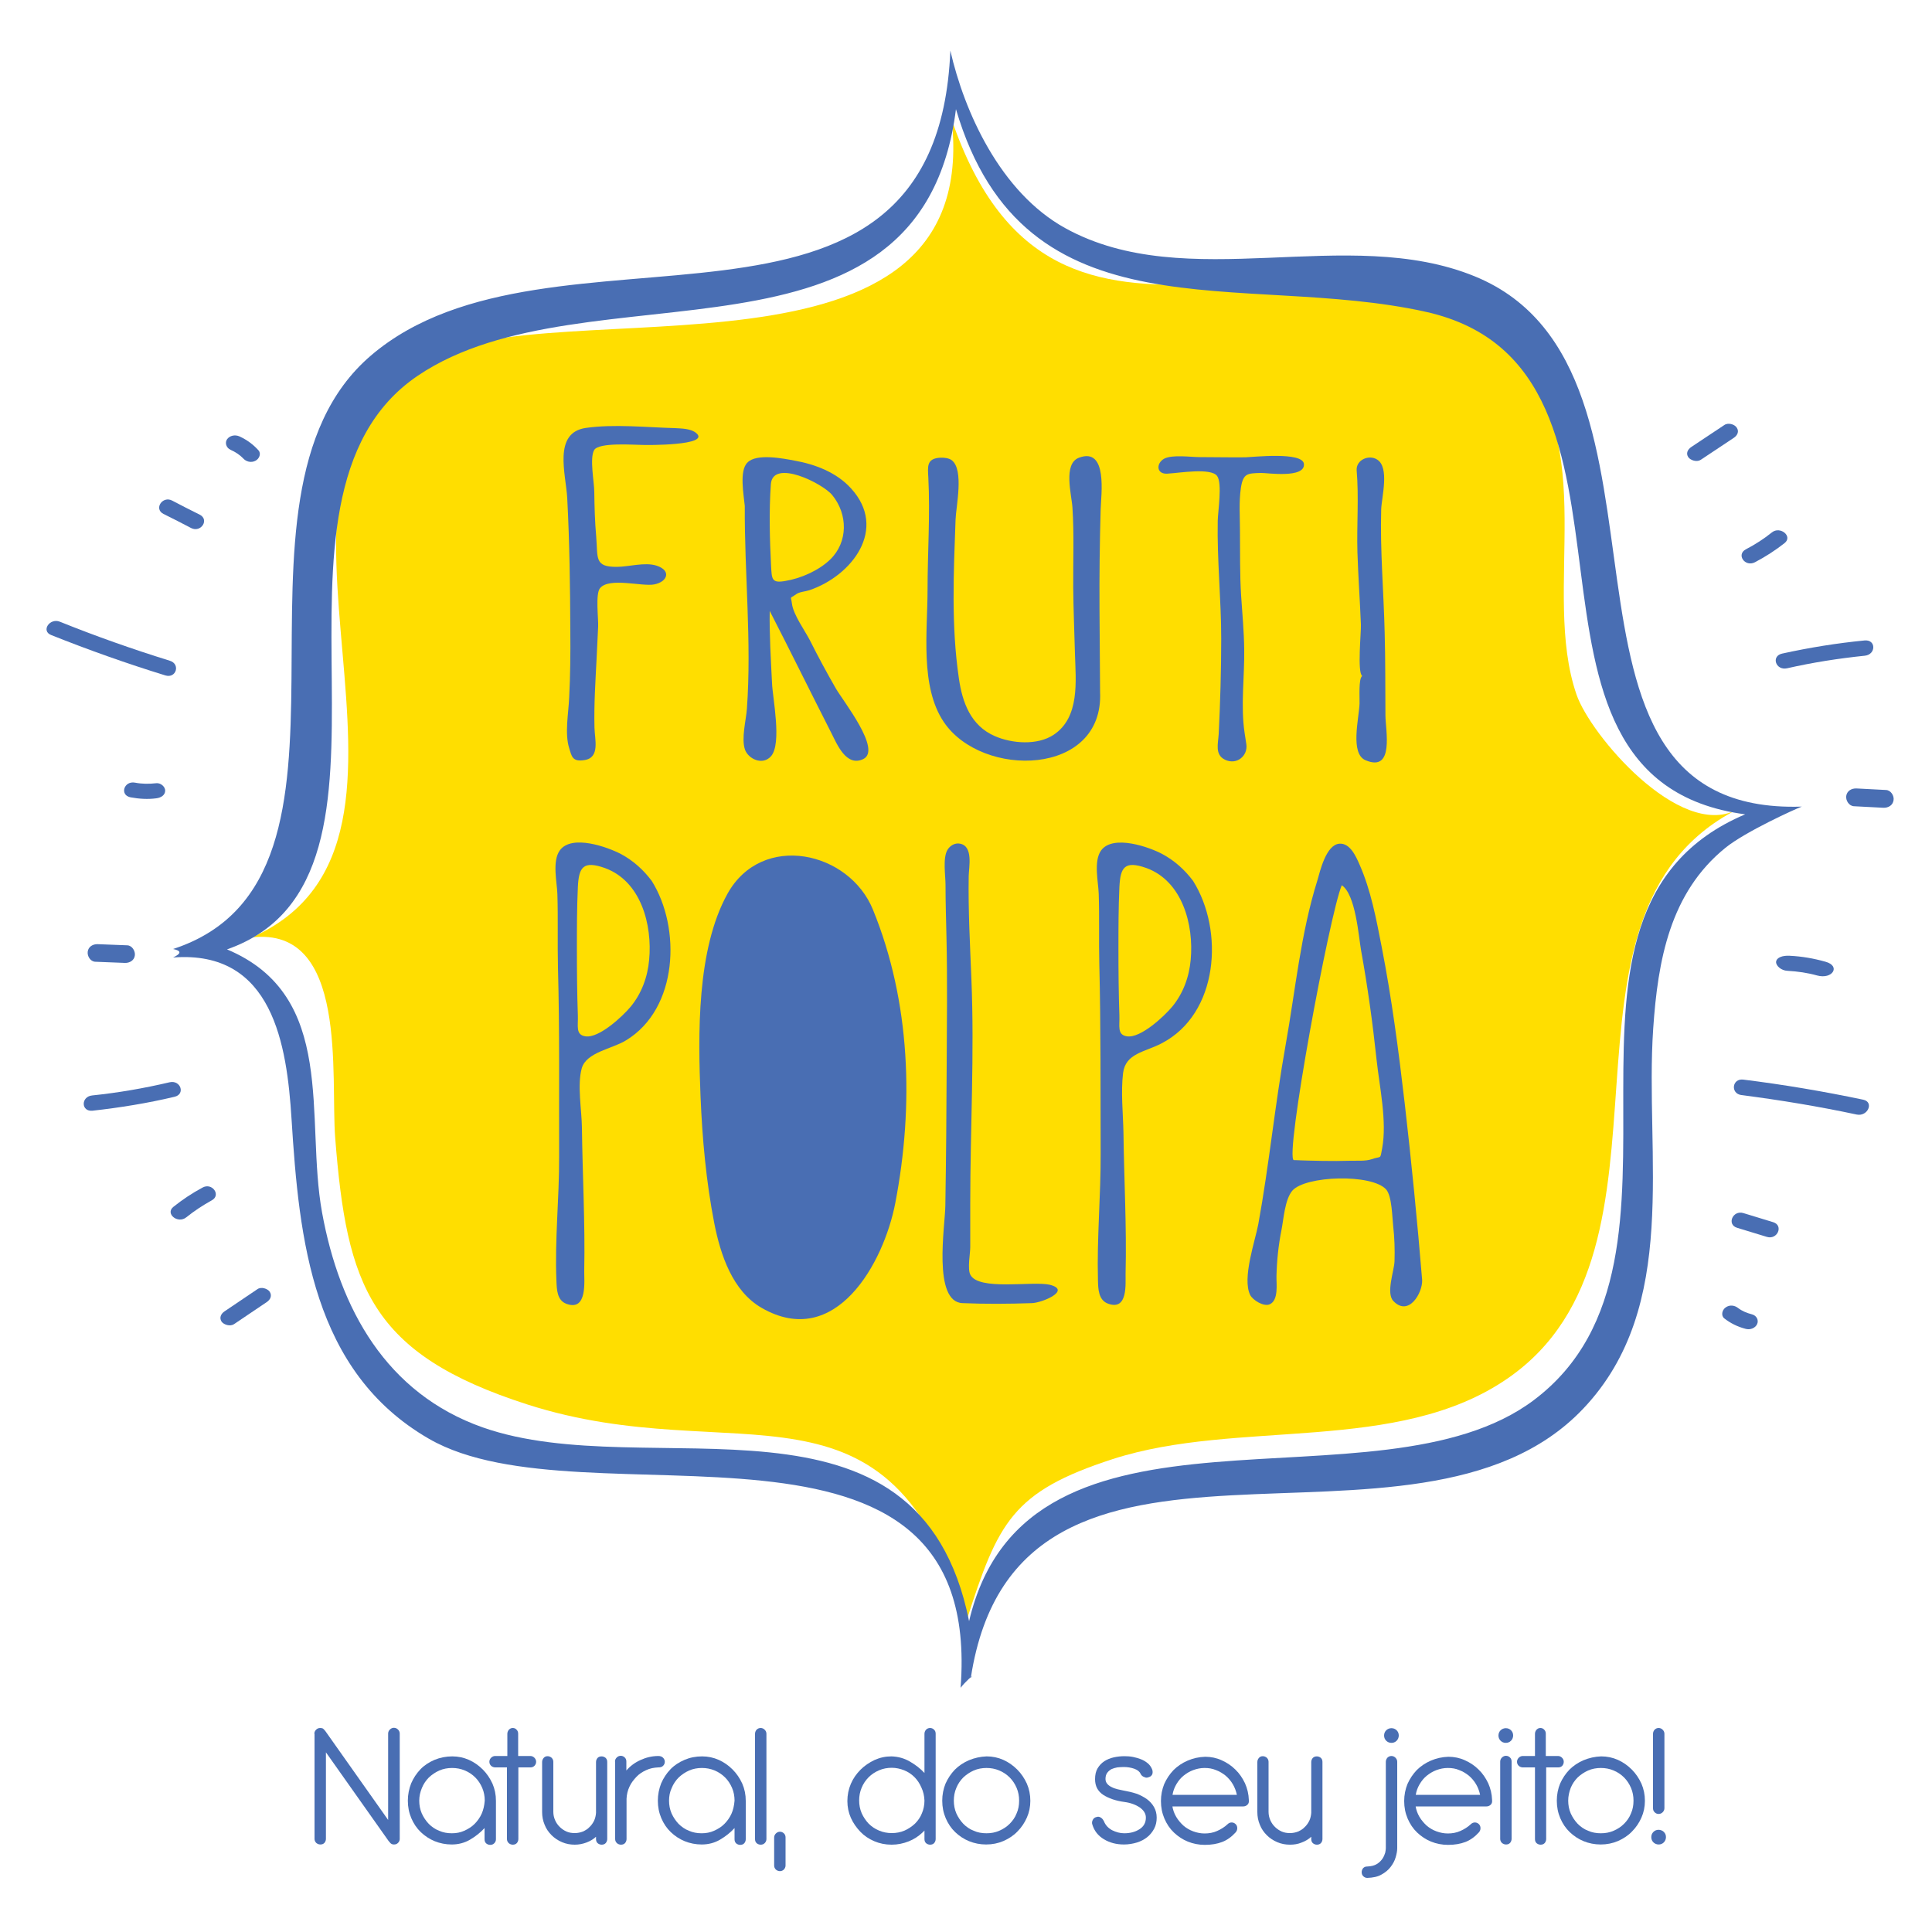 <svg xmlns="http://www.w3.org/2000/svg" xmlns:xlink="http://www.w3.org/1999/xlink" id="Camada_1" x="0px" y="0px" viewBox="0 0 100 100" style="enable-background:new 0 0 100 100;" xml:space="preserve">
<style type="text/css">
	.st0{fill:#FFDE00;}
	.st1{fill:#496EB3;}
</style>
<g id="XMLID_122_">
	<path id="XMLID_126_" class="st0" d="M49.14,5.81c0,0,0.04,0.14,0.13,0.38C49.18,5.4,49.14,5.81,49.14,5.81z"></path>
	<path id="XMLID_125_" class="st0" d="M89.89,41.93c0.05-0.03,0.1-0.05,0.15-0.08C89.99,41.87,89.94,41.9,89.89,41.93L89.89,41.93z"></path>
	<path id="XMLID_124_" class="st0" d="M81.6,35.95c-1.86-5.4,1.34-13.02-3.38-17.67c-9.58-9.45-23.48,3.99-28.96-12.09   c1.6,14.55-20.31,8.77-27.25,12.4c-10.83,5.67,2.41,24.9-8.98,29.93c5.02-0.58,4.07,7.2,4.32,10.38c0.6,7.65,1.8,11.17,9.93,13.79   c10.89,3.5,18.77-2.35,22.74,11.22c1.64-5.13,2.37-6.7,7.58-8.39c6.47-2.09,14.72-0.23,20.43-4.17   c9.81-6.76,1.28-23.98,11.84-29.43c0,0,0,0,0.01,0C86.92,43.45,82.31,38.03,81.6,35.95z"></path>
	<path id="XMLID_123_" class="st0" d="M90.52,41.6c-0.03,0.01-0.08,0.04-0.18,0.09C90.43,41.65,90.49,41.62,90.52,41.6z"></path>
</g>
<g id="XMLID_105_">
	<g id="XMLID_120_">
		<path id="XMLID_121_" class="st1" d="M13.32,66.73c-0.56,0.38-1.12,0.76-1.69,1.14c-0.2,0.13-0.29,0.34-0.16,0.54    c0.12,0.16,0.44,0.26,0.64,0.13c0.56-0.38,1.12-0.76,1.69-1.14c0.2-0.13,0.29-0.34,0.16-0.54C13.84,66.69,13.51,66.59,13.32,66.73    z"></path>
	</g>
	<g id="XMLID_118_">
		<path id="XMLID_119_" class="st1" d="M8.77,56.02c-1.32,0.31-2.65,0.54-4,0.68c-0.59,0.06-0.58,0.85,0.02,0.79    c1.43-0.16,2.85-0.39,4.24-0.72C9.61,56.64,9.35,55.88,8.77,56.02z"></path>
	</g>
	<g id="XMLID_116_">
		<path id="XMLID_117_" class="st1" d="M2.65,32.87c1.93,0.77,3.9,1.47,5.91,2.09c0.56,0.17,0.79-0.59,0.23-0.76    c-1.93-0.6-3.83-1.27-5.69-2.02C2.57,31.97,2.11,32.66,2.65,32.87z"></path>
	</g>
	<g id="XMLID_114_">
		<path id="XMLID_115_" class="st1" d="M8.46,26.6c0.48,0.24,0.96,0.48,1.43,0.73c0.51,0.26,0.96-0.43,0.45-0.69    c-0.48-0.24-0.96-0.48-1.43-0.73C8.41,25.65,7.95,26.34,8.46,26.6z"></path>
	</g>
	<g id="XMLID_112_">
		<path id="XMLID_113_" class="st1" d="M11.75,22.74c-0.12,0.18-0.04,0.44,0.18,0.54c0.25,0.11,0.49,0.27,0.65,0.44    c0.15,0.17,0.41,0.25,0.64,0.13c0.2-0.1,0.31-0.37,0.16-0.54c-0.27-0.3-0.59-0.54-0.98-0.72C12.16,22.48,11.88,22.55,11.75,22.74z    "></path>
	</g>
	<g id="XMLID_110_">
		<path id="XMLID_111_" class="st1" d="M6.59,48.93c-0.51-0.02-1.02-0.04-1.53-0.06c-0.25-0.01-0.49,0.13-0.52,0.39    c-0.03,0.23,0.14,0.51,0.39,0.52c0.51,0.02,1.02,0.04,1.53,0.06c0.25,0.01,0.49-0.13,0.52-0.39C7.01,49.23,6.84,48.94,6.59,48.93z    "></path>
	</g>
	<g id="XMLID_108_">
		<path id="XMLID_109_" class="st1" d="M6.76,41.27c0.44,0.08,0.89,0.11,1.33,0.05c0.25-0.03,0.46-0.17,0.46-0.4    c0-0.19-0.22-0.41-0.47-0.38c-0.37,0.04-0.73,0.04-1.09-0.03C6.41,40.4,6.18,41.16,6.76,41.27z"></path>
	</g>
	<g id="XMLID_106_">
		<path id="XMLID_107_" class="st1" d="M10.48,61.47c-0.54,0.29-1.05,0.63-1.51,1c-0.43,0.35,0.23,0.89,0.67,0.54    c0.41-0.33,0.85-0.62,1.32-0.88C11.46,61.86,10.98,61.19,10.48,61.47z"></path>
	</g>
</g>
<path id="XMLID_102_" class="st1" d="M93.26,41.75c-14.8,0.48-5.05-22.57-16.91-27.44c-6.62-2.72-14.89,0.98-21.21-2.5  c-3.37-1.86-5.23-6.03-5.95-9.19c-0.71,17.25-20.69,7.81-30,15.79c-8.66,7.42,1.13,27-10.23,30.71c0.43,0.09,0.44,0.23,0,0.44  c5.17-0.4,5.89,4.54,6.13,8.36c0.39,6.24,1.08,13.07,7.11,16.55c8.09,4.67,28.75-3.17,27.52,12.89c0.21-0.28,0.76-0.78,0.53-0.52  c2.43-15.8,22.96-4.74,31.69-13.92c5.05-5.31,3.18-13.13,3.63-19.69c0.24-3.51,0.86-7.02,3.74-9.35  C90.35,43.04,92.93,41.87,93.26,41.75z M73.8,16.14c13.15,2.93,2.71,24.17,16.53,26.01c-12.05,5.1-1.13,22.94-10.94,30.32  c-8.08,6.08-26.23-1.33-29.23,11.44c-2.61-12.96-16.55-6.99-25.18-10.03c-4.98-1.76-7.4-6.12-8.31-11.12  c-0.89-4.88,0.82-11.21-4.92-13.62c10.72-3.76,0.45-23.31,9.87-29.69c8.71-5.9,26.05,0.57,27.86-13.8  C53.02,17.69,64.28,14.02,73.8,16.14C77.3,16.92,68.08,14.87,73.8,16.14z"></path>
<g id="XMLID_100_">
	<path id="XMLID_101_" class="st1" d="M88.03,23.8c0.57-0.38,1.14-0.76,1.7-1.13c0.2-0.13,0.3-0.34,0.16-0.54   c-0.11-0.17-0.44-0.27-0.64-0.13c-0.57,0.38-1.14,0.76-1.7,1.13c-0.2,0.13-0.3,0.34-0.16,0.54C87.51,23.83,87.83,23.93,88.03,23.8z   "></path>
</g>
<g id="XMLID_98_">
	<path id="XMLID_99_" class="st1" d="M92.5,34.59c1.32-0.3,2.66-0.51,4.02-0.65c0.59-0.06,0.59-0.85-0.01-0.79   c-1.44,0.14-2.86,0.37-4.27,0.68C91.66,33.96,91.91,34.72,92.5,34.59z"></path>
</g>
<g id="XMLID_96_">
	<path id="XMLID_97_" class="st1" d="M96.44,56.92c-2.05-0.43-4.11-0.78-6.21-1.04c-0.58-0.07-0.67,0.72-0.1,0.8   c2.02,0.26,4.01,0.59,5.98,1.01C96.68,57.8,97.01,57.04,96.44,56.92z"></path>
</g>
<g id="XMLID_94_">
	<path id="XMLID_95_" class="st1" d="M91.78,63.26c-0.51-0.16-1.03-0.31-1.54-0.47c-0.55-0.17-0.88,0.59-0.33,0.76   c0.51,0.16,1.03,0.31,1.54,0.47C92,64.19,92.33,63.43,91.78,63.26z"></path>
</g>
<g id="XMLID_92_">
	<path id="XMLID_93_" class="st1" d="M90.95,68.53c0.09-0.2-0.03-0.44-0.27-0.5c-0.27-0.07-0.53-0.18-0.72-0.33   c-0.18-0.14-0.44-0.18-0.65-0.02c-0.18,0.13-0.24,0.42-0.06,0.56c0.32,0.25,0.68,0.43,1.1,0.54   C90.59,68.85,90.86,68.74,90.95,68.53z"></path>
</g>
<g id="XMLID_90_">
	<path id="XMLID_91_" class="st1" d="M95.95,41.73c0.51,0.03,1.02,0.05,1.53,0.08c0.25,0.01,0.49-0.12,0.53-0.39   c0.04-0.23-0.14-0.52-0.39-0.53c-0.51-0.03-1.02-0.05-1.53-0.08c-0.25-0.01-0.49,0.12-0.53,0.39   C95.53,41.43,95.7,41.71,95.95,41.73z"></path>
</g>
<g id="XMLID_88_">
	<path id="XMLID_89_" class="st1" d="M94.49,49.78c-0.6-0.17-1.22-0.28-1.86-0.31c-0.35-0.02-0.67,0.08-0.7,0.31   c-0.02,0.19,0.25,0.46,0.6,0.47c0.52,0.03,1.02,0.1,1.52,0.24C94.85,50.71,95.29,50,94.49,49.78z"></path>
</g>
<g id="XMLID_86_">
	<path id="XMLID_87_" class="st1" d="M90.84,29.1c0.55-0.29,1.06-0.62,1.53-0.99c0.44-0.35-0.23-0.9-0.66-0.55   c-0.41,0.33-0.86,0.62-1.34,0.87C89.85,28.7,90.32,29.37,90.84,29.1z"></path>
</g>
<g id="XMLID_58_">
	<path id="XMLID_85_" class="st1" d="M36.03,22.41c-0.28-0.23-0.75-0.23-1.09-0.25c-1.48-0.04-3.16-0.22-4.62-0.01   c-1.71,0.25-1.03,2.39-0.96,3.63c0.12,2.29,0.15,4.58,0.16,6.87c0.01,1.16,0,2.31-0.06,3.46c-0.03,0.77-0.24,1.85,0,2.61   c0.13,0.42,0.16,0.73,0.8,0.62c0.81-0.13,0.52-1.08,0.51-1.68c-0.03-1.19,0.05-2.39,0.11-3.58c0.03-0.55,0.05-1.1,0.08-1.65   c0.02-0.4-0.15-1.7,0.1-1.99c0.48-0.57,2.17-0.07,2.8-0.19c0.68-0.13,0.91-0.71,0.13-0.97c-0.61-0.2-1.45,0.06-2.06,0.06   c-1.17,0.01-0.98-0.45-1.07-1.56c-0.07-0.78-0.09-1.54-0.1-2.32c0-0.49-0.25-1.73-0.01-2.16c0.23-0.42,2.09-0.27,2.52-0.27   C33.41,23.04,36.83,23.07,36.03,22.41C35.92,22.33,36.1,22.47,36.03,22.41z"></path>
	<path id="XMLID_82_" class="st1" d="M38.55,26.19c-0.02,3.5,0.36,7,0.11,10.49c-0.04,0.58-0.3,1.54-0.1,2.12   c0.17,0.48,0.91,0.84,1.35,0.34c0.57-0.66,0.08-3.01,0.05-3.78c-0.06-1.24-0.14-2.49-0.12-3.74c1.08,2.1,2.12,4.22,3.19,6.32   c0.29,0.57,0.77,1.77,1.65,1.35c0.98-0.47-1.04-3-1.42-3.66c-0.47-0.82-0.91-1.63-1.33-2.47c-0.26-0.51-0.87-1.34-0.94-1.92   c-0.05-0.42-0.15-0.22,0.23-0.49c0.17-0.12,0.46-0.13,0.67-0.2c2.22-0.75,4.07-3.18,2.16-5.27c-0.75-0.83-1.86-1.25-2.93-1.44   c-0.54-0.1-1.96-0.39-2.43,0.1C38.25,24.36,38.5,25.63,38.55,26.19C38.55,26.22,38.53,25.87,38.55,26.19z M39.9,25.06   c0.1-1.33,2.69-0.04,3.18,0.57c0.81,0.99,0.82,2.43-0.11,3.33c-0.59,0.57-1.52,0.98-2.32,1.11c-0.72,0.13-0.7-0.1-0.74-0.79   C39.84,27.9,39.8,26.45,39.9,25.06C39.91,24.91,39.88,25.37,39.9,25.06z"></path>
	<path id="XMLID_81_" class="st1" d="M56.91,24.08C56.91,24.08,56.91,24.08,56.91,24.08L56.91,24.08z"></path>
	<path id="XMLID_80_" class="st1" d="M56.94,35.82c-0.01-1.43-0.02-2.86-0.03-4.29c-0.01-1.73,0.01-3.45,0.06-5.17   c0.02-0.74,0.38-3.23-1.12-2.67c-0.84,0.31-0.38,1.92-0.34,2.59c0.09,1.38,0.03,2.75,0.04,4.13c0.01,1.14,0.06,2.29,0.09,3.44   c0.04,1.4,0.26,3.27-1.1,4.18c-0.84,0.56-2.16,0.46-3.05,0.07c-1.24-0.54-1.68-1.73-1.86-3c-0.4-2.72-0.27-5.48-0.17-8.21   c0.02-0.66,0.45-2.58-0.2-3.07c-0.14-0.11-0.41-0.14-0.59-0.13c-0.72,0.04-0.65,0.46-0.62,1.03c0.1,1.93-0.04,3.89-0.04,5.82   c0,2.12-0.4,4.99,0.84,6.83C50.83,40.31,57.14,40.19,56.94,35.82z"></path>
	<path id="XMLID_79_" class="st1" d="M64.51,38.52c-0.03-0.2-0.06-0.39-0.09-0.59c-0.21-1.39,0-2.9-0.02-4.31   c-0.01-0.94-0.1-1.86-0.16-2.79c-0.07-1.11-0.05-2.24-0.06-3.36c0-0.73-0.06-1.51,0.05-2.23c0.12-0.75,0.34-0.74,1.04-0.76   c0.29-0.01,2.3,0.3,2.22-0.47c-0.07-0.64-2.65-0.35-3.02-0.34c-0.79,0.01-1.59-0.01-2.38-0.01c-0.46,0-1.4-0.14-1.83,0.08   c-0.44,0.24-0.42,0.86,0.24,0.77c0.54-0.03,2.19-0.31,2.5,0.13c0.27,0.38,0.04,1.83,0.03,2.31c-0.04,2.04,0.18,4.07,0.18,6.11   c0,1.64-0.05,3.29-0.13,4.93c-0.03,0.5-0.21,1.07,0.32,1.33C64.01,39.62,64.6,39.12,64.51,38.52z"></path>
	<path id="XMLID_76_" class="st1" d="M70.22,24.34c0.12,1.41,0,2.82,0.04,4.24c0.04,1.25,0.13,2.49,0.18,3.74   c0.02,0.38-0.2,2.49,0.07,2.67c-0.2,0.11-0.13,1.14-0.14,1.43c-0.03,0.77-0.5,2.59,0.31,2.93c1.51,0.64,1.03-1.57,1.03-2.32   c-0.01-1.43,0-2.86-0.04-4.29c-0.05-2.12-0.24-4.24-0.18-6.37c0.02-0.63,0.45-2.19-0.22-2.59C70.85,23.52,70.19,23.8,70.22,24.34z    M70.53,35C70.43,34.99,70.43,34.99,70.53,35L70.53,35z"></path>
	<path id="XMLID_75_" class="st1" d="M34.71,48.38C34.71,48.38,34.71,48.38,34.71,48.38C34.71,48.38,34.71,48.38,34.71,48.38z"></path>
	<path id="XMLID_72_" class="st1" d="M33.73,45.59c-0.43-0.57-0.95-1.04-1.58-1.38c-0.68-0.36-2.55-1.04-3.17-0.2   c-0.41,0.56-0.15,1.65-0.13,2.26c0.04,1.27,0,2.55,0.03,3.82c0.09,3.26,0.05,6.52,0.06,9.78c0.01,2.13-0.23,4.28-0.14,6.41   c0.02,0.45,0.02,1.03,0.53,1.21c1.09,0.39,0.9-1.21,0.91-1.71c0.05-2.47-0.09-4.95-0.12-7.42c-0.01-0.9-0.25-2.2-0.01-3.06   c0.23-0.84,1.58-1.01,2.29-1.45C35.11,52.21,35.26,48.02,33.73,45.59z M33.6,49.68c-0.08,0.89-0.39,1.74-0.96,2.43   c-0.4,0.48-1.63,1.64-2.34,1.53c-0.52-0.08-0.37-0.54-0.39-1.07c-0.04-1.14-0.05-2.29-0.05-3.44c0-1.07,0-2.15,0.05-3.22   c0.05-1.02,0.27-1.38,1.4-0.98C33.18,45.61,33.77,47.87,33.6,49.68z"></path>
	<path id="XMLID_71_" class="st1" d="M45.19,47.1C45.19,47.1,45.19,47.1,45.19,47.1L45.19,47.1z"></path>
	<path id="XMLID_70_" class="st1" d="M46.41,50.67C46.41,50.67,46.41,50.67,46.41,50.67C46.41,50.67,46.41,50.67,46.41,50.67z"></path>
	<path id="XMLID_69_" class="st1" d="M45.19,47.1c-1.22-3.04-5.74-4.05-7.53-0.85c-1.61,2.89-1.53,7.33-1.4,10.51   c0.09,2.18,0.29,4.4,0.71,6.55c0.32,1.63,0.94,3.52,2.46,4.39c3.82,2.19,6.31-2.32,6.91-5.43C47.31,57.22,47.13,51.86,45.19,47.1   C44.79,46.11,45.91,48.88,45.19,47.1z"></path>
	<path id="XMLID_68_" class="st1" d="M36.24,55.32C36.24,55.32,36.24,55.32,36.24,55.32L36.24,55.32z"></path>
	<path id="XMLID_67_" class="st1" d="M45.1,65.78C45.1,65.78,45.1,65.78,45.1,65.78L45.1,65.78z"></path>
	<path id="XMLID_66_" class="st1" d="M54.34,66.5c-0.89-0.21-3.7,0.33-4.12-0.53c-0.15-0.31,0-1.09,0-1.42c0-0.76,0-1.51,0-2.27   c0-3.88,0.22-7.71,0.06-11.59c-0.07-1.78-0.17-3.56-0.14-5.34c0.01-0.48,0.24-1.54-0.44-1.68c-0.27-0.06-0.53,0.1-0.66,0.32   c-0.25,0.42-0.1,1.34-0.1,1.81c0,0.92,0.03,1.83,0.05,2.75c0.05,2.2,0.02,4.41,0.01,6.61c-0.01,2.42-0.03,4.84-0.07,7.26   c-0.01,1-0.67,4.99,0.9,5.03c1.19,0.05,2.38,0.04,3.57,0C53.93,67.44,55.48,66.79,54.34,66.5C53.96,66.41,54.46,66.53,54.34,66.5z"></path>
	<path id="XMLID_65_" class="st1" d="M62.74,48.38C62.74,48.38,62.74,48.38,62.74,48.38L62.74,48.38z"></path>
	<path id="XMLID_62_" class="st1" d="M61.75,45.59c-0.43-0.57-0.95-1.04-1.58-1.38c-0.66-0.36-2.55-1.03-3.17-0.2   c-0.41,0.55-0.15,1.64-0.13,2.26c0.04,1.21,0,2.42,0.03,3.63c0.08,3.26,0.06,6.53,0.07,9.79c0.01,2.19-0.2,4.39-0.14,6.57   c0.01,0.45,0.02,1.04,0.53,1.22c1.03,0.37,0.89-1.04,0.9-1.55c0.06-2.43-0.08-4.87-0.11-7.3c-0.02-1-0.14-2.1-0.02-3.09   c0.13-1.03,1.13-1.08,2-1.54C63.08,52.47,63.37,48.16,61.75,45.59z M61.63,49.68c-0.08,0.89-0.39,1.74-0.96,2.43   c-0.4,0.48-1.63,1.64-2.34,1.53c-0.52-0.08-0.37-0.54-0.39-1.07c-0.04-1.14-0.05-2.29-0.05-3.44c0-1.07,0-2.15,0.05-3.22   c0.05-1.02,0.27-1.38,1.4-0.98C61.2,45.61,61.8,47.87,61.63,49.68z"></path>
	<path id="XMLID_59_" class="st1" d="M73.61,66.25c-0.25-3.04-0.55-6.08-0.9-9.12c-0.05,0.01-0.11,0.01-0.16,0.02   c0.05-0.01,0.11-0.01,0.16-0.02c-0.32-2.75-0.67-5.44-1.2-8.15c-0.28-1.43-0.55-2.89-1.14-4.23c-0.18-0.41-0.49-1.13-1.05-1.08   c-0.68,0.06-0.99,1.4-1.13,1.89c-0.87,2.77-1.14,5.7-1.65,8.55c-0.55,3.07-0.85,6.18-1.41,9.25c-0.16,0.86-0.85,2.81-0.42,3.67   c0.13,0.26,0.7,0.62,1.01,0.48c0.47-0.21,0.34-1.06,0.35-1.46c0.02-0.81,0.1-1.59,0.26-2.39c0.11-0.55,0.17-1.57,0.56-2.03   c0.67-0.78,4.12-0.89,4.86-0.06c0.3,0.35,0.31,1.45,0.36,1.88c0.07,0.61,0.09,1.22,0.07,1.84c-0.02,0.49-0.45,1.65-0.06,2.05   C72.91,68.17,73.64,66.92,73.61,66.25z M66.97,60.05c-0.5-0.08,1.85-12.75,2.48-14.23c0.72,0.48,0.87,2.64,1,3.38   c0.34,1.87,0.6,3.76,0.8,5.64c0.15,1.4,0.55,3.19,0.29,4.6c-0.11,0.61-0.04,0.38-0.54,0.56c-0.32,0.11-0.77,0.07-1.1,0.08   C68.93,60.11,67.95,60.08,66.97,60.05C66.93,60.04,67.75,60.07,66.97,60.05z"></path>
</g>
<g id="XMLID_2_">
	<path id="XMLID_56_" class="st1" d="M16.27,89.74c0-0.08,0.03-0.15,0.09-0.21c0.06-0.06,0.13-0.09,0.21-0.09   c0.07,0,0.12,0.01,0.16,0.04c0.03,0.03,0.07,0.07,0.11,0.12l3.25,4.6v-4.47c0-0.08,0.03-0.15,0.09-0.21   c0.06-0.06,0.13-0.09,0.21-0.09c0.08,0,0.15,0.03,0.21,0.09c0.06,0.06,0.09,0.13,0.09,0.21v5.45c0,0.08-0.03,0.15-0.09,0.21   c-0.06,0.06-0.13,0.08-0.21,0.08c-0.07,0-0.12-0.02-0.17-0.06c-0.04-0.04-0.08-0.09-0.12-0.14l-3.23-4.57v4.48   c0,0.08-0.03,0.15-0.08,0.21c-0.06,0.06-0.13,0.08-0.21,0.08c-0.08,0-0.15-0.03-0.21-0.08c-0.06-0.06-0.09-0.13-0.09-0.21V89.74z"></path>
	<path id="XMLID_53_" class="st1" d="M23.41,90.91c0.3,0,0.59,0.06,0.86,0.18c0.27,0.12,0.51,0.29,0.72,0.5   c0.21,0.21,0.37,0.45,0.5,0.73c0.12,0.28,0.18,0.57,0.18,0.89v1.99c0,0.08-0.03,0.15-0.09,0.21c-0.06,0.06-0.13,0.08-0.21,0.08   c-0.08,0-0.15-0.03-0.21-0.08c-0.06-0.06-0.08-0.13-0.08-0.21v-0.58c-0.21,0.23-0.46,0.43-0.75,0.6c-0.29,0.17-0.61,0.25-0.95,0.25   c-0.31,0-0.61-0.06-0.88-0.17c-0.27-0.11-0.51-0.27-0.72-0.47c-0.21-0.2-0.37-0.44-0.49-0.72c-0.12-0.28-0.18-0.58-0.18-0.91   c0-0.31,0.06-0.61,0.17-0.89c0.12-0.28,0.28-0.52,0.48-0.73c0.2-0.21,0.45-0.37,0.73-0.49C22.78,90.97,23.09,90.91,23.41,90.91z    M21.7,93.2c0,0.23,0.04,0.45,0.13,0.66c0.09,0.2,0.21,0.38,0.36,0.54c0.15,0.15,0.33,0.28,0.54,0.36c0.2,0.09,0.42,0.13,0.66,0.13   c0.23,0,0.44-0.04,0.64-0.13c0.2-0.09,0.38-0.2,0.53-0.35c0.15-0.15,0.28-0.33,0.37-0.53c0.09-0.2,0.14-0.43,0.16-0.68   c0-0.23-0.04-0.45-0.13-0.66c-0.09-0.21-0.21-0.39-0.36-0.54c-0.15-0.15-0.34-0.28-0.54-0.36c-0.21-0.09-0.43-0.13-0.66-0.13   c-0.23,0-0.45,0.04-0.66,0.13c-0.2,0.09-0.38,0.21-0.54,0.36c-0.15,0.15-0.28,0.34-0.36,0.54C21.75,92.75,21.7,92.97,21.7,93.2z"></path>
	<path id="XMLID_51_" class="st1" d="M26.26,91.48h-0.63c-0.08,0-0.15-0.03-0.21-0.08c-0.06-0.06-0.09-0.13-0.09-0.21   s0.03-0.15,0.09-0.21c0.06-0.06,0.13-0.09,0.21-0.09h0.63v-1.15c0-0.08,0.03-0.15,0.08-0.21c0.06-0.06,0.12-0.09,0.2-0.09   c0.08,0,0.15,0.03,0.2,0.09c0.06,0.06,0.08,0.13,0.08,0.21v1.15h0.63c0.08,0,0.15,0.03,0.21,0.09c0.06,0.06,0.09,0.13,0.09,0.21   s-0.03,0.15-0.09,0.21c-0.06,0.06-0.13,0.08-0.21,0.08h-0.62v3.71c0,0.08-0.03,0.15-0.08,0.21c-0.06,0.06-0.13,0.08-0.21,0.08   c-0.08,0-0.15-0.03-0.21-0.08c-0.06-0.06-0.09-0.13-0.09-0.21V91.48z"></path>
	<path id="XMLID_49_" class="st1" d="M28.34,90.9c0.08,0,0.15,0.03,0.21,0.08c0.06,0.06,0.09,0.13,0.09,0.21v2.59   c0,0.15,0.03,0.29,0.09,0.43c0.06,0.14,0.14,0.25,0.24,0.35c0.1,0.1,0.22,0.18,0.35,0.24c0.14,0.06,0.28,0.08,0.43,0.08   c0.15,0,0.29-0.03,0.42-0.08c0.13-0.06,0.25-0.13,0.34-0.23c0.1-0.09,0.18-0.21,0.24-0.33c0.06-0.13,0.09-0.27,0.1-0.41v-2.63   c0-0.08,0.03-0.15,0.08-0.21c0.06-0.06,0.13-0.08,0.21-0.08c0.08,0,0.15,0.03,0.21,0.08c0.06,0.06,0.08,0.13,0.08,0.21v3.99   c0,0.08-0.03,0.15-0.08,0.21c-0.06,0.06-0.13,0.08-0.21,0.08c-0.08,0-0.15-0.03-0.21-0.08c-0.06-0.06-0.08-0.13-0.08-0.21v-0.12   c-0.14,0.13-0.31,0.23-0.5,0.3s-0.39,0.11-0.6,0.11c-0.23,0-0.45-0.04-0.66-0.13c-0.21-0.09-0.39-0.21-0.54-0.36   c-0.15-0.15-0.28-0.33-0.36-0.54c-0.09-0.21-0.13-0.43-0.13-0.66v-2.59c0-0.08,0.03-0.15,0.08-0.21   C28.19,90.93,28.26,90.9,28.34,90.9z"></path>
	<path id="XMLID_47_" class="st1" d="M31.83,91.18c0-0.08,0.03-0.15,0.09-0.21c0.06-0.06,0.13-0.09,0.21-0.09   c0.08,0,0.15,0.03,0.21,0.09c0.06,0.06,0.08,0.13,0.08,0.21v0.46c0.2-0.23,0.44-0.41,0.73-0.54c0.28-0.13,0.59-0.21,0.93-0.21   c0.1,0,0.18,0.03,0.24,0.09c0.06,0.06,0.09,0.13,0.09,0.21s-0.03,0.15-0.09,0.21c-0.06,0.06-0.14,0.08-0.24,0.08   c-0.23,0.01-0.44,0.05-0.63,0.14c-0.2,0.09-0.37,0.2-0.51,0.35s-0.27,0.31-0.36,0.51c-0.09,0.19-0.14,0.4-0.15,0.62v2.09   c0,0.08-0.03,0.15-0.08,0.21c-0.06,0.06-0.13,0.08-0.21,0.08c-0.08,0-0.15-0.03-0.21-0.08c-0.06-0.06-0.09-0.13-0.09-0.21V91.18z"></path>
	<path id="XMLID_44_" class="st1" d="M36.34,90.91c0.3,0,0.59,0.06,0.86,0.18c0.27,0.12,0.51,0.29,0.72,0.5   c0.21,0.21,0.37,0.45,0.5,0.73c0.12,0.28,0.18,0.57,0.18,0.89v1.99c0,0.08-0.03,0.15-0.08,0.21c-0.06,0.06-0.13,0.08-0.21,0.08   c-0.08,0-0.15-0.03-0.21-0.08c-0.06-0.06-0.08-0.13-0.08-0.21v-0.58c-0.21,0.23-0.46,0.43-0.75,0.6c-0.29,0.17-0.61,0.25-0.95,0.25   c-0.31,0-0.61-0.06-0.88-0.17c-0.27-0.11-0.51-0.27-0.72-0.47c-0.21-0.2-0.37-0.44-0.49-0.72c-0.12-0.28-0.18-0.58-0.18-0.91   c0-0.31,0.06-0.61,0.17-0.89c0.12-0.28,0.28-0.52,0.48-0.73c0.2-0.21,0.45-0.37,0.73-0.49C35.71,90.97,36.01,90.91,36.34,90.91z    M34.63,93.2c0,0.23,0.04,0.45,0.13,0.66c0.09,0.2,0.21,0.38,0.36,0.54c0.15,0.15,0.33,0.28,0.54,0.36   c0.2,0.09,0.42,0.13,0.66,0.13c0.23,0,0.44-0.04,0.64-0.13c0.2-0.09,0.38-0.2,0.53-0.35c0.15-0.15,0.28-0.33,0.37-0.53   c0.09-0.2,0.14-0.43,0.16-0.68c0-0.23-0.04-0.45-0.13-0.66c-0.09-0.21-0.21-0.39-0.36-0.54c-0.15-0.15-0.34-0.28-0.54-0.36   c-0.21-0.09-0.43-0.13-0.66-0.13c-0.23,0-0.45,0.04-0.66,0.13c-0.2,0.09-0.38,0.21-0.54,0.36c-0.15,0.15-0.28,0.34-0.36,0.54   C34.67,92.75,34.63,92.97,34.63,93.2z"></path>
	<path id="XMLID_42_" class="st1" d="M39.08,89.74c0-0.08,0.03-0.15,0.08-0.21c0.06-0.06,0.13-0.09,0.21-0.09   c0.08,0,0.15,0.03,0.21,0.09c0.06,0.06,0.09,0.13,0.09,0.21v5.45c0,0.08-0.03,0.15-0.09,0.21c-0.06,0.06-0.13,0.08-0.21,0.08   c-0.08,0-0.15-0.03-0.21-0.08c-0.06-0.06-0.08-0.13-0.08-0.21V89.74z"></path>
	<path id="XMLID_40_" class="st1" d="M40.07,95.11c0-0.08,0.03-0.15,0.09-0.21c0.06-0.06,0.13-0.09,0.21-0.09   c0.08,0,0.15,0.03,0.21,0.09c0.06,0.06,0.08,0.13,0.08,0.21v1.45c0,0.07-0.03,0.14-0.08,0.2c-0.06,0.06-0.13,0.09-0.21,0.09   c-0.08,0-0.15-0.03-0.21-0.08c-0.06-0.06-0.09-0.13-0.09-0.21V95.11z"></path>
	<path id="XMLID_37_" class="st1" d="M46.14,90.91c0.35,0.01,0.67,0.1,0.96,0.27c0.29,0.17,0.54,0.36,0.75,0.59v-2.03   c0-0.08,0.03-0.15,0.08-0.21c0.06-0.06,0.13-0.09,0.21-0.09c0.08,0,0.15,0.03,0.21,0.09c0.06,0.06,0.08,0.13,0.08,0.21v5.45   c0,0.08-0.03,0.15-0.08,0.21c-0.06,0.06-0.13,0.08-0.21,0.08c-0.08,0-0.15-0.03-0.21-0.08c-0.06-0.06-0.08-0.13-0.08-0.21v-0.44   l-0.09,0.09c-0.21,0.2-0.45,0.36-0.73,0.47c-0.28,0.11-0.57,0.17-0.88,0.17c-0.32,0-0.62-0.06-0.9-0.18   c-0.28-0.12-0.52-0.28-0.72-0.49c-0.2-0.21-0.37-0.45-0.49-0.72c-0.12-0.27-0.18-0.56-0.18-0.87c0-0.31,0.06-0.61,0.18-0.89   c0.12-0.28,0.29-0.52,0.5-0.73c0.21-0.21,0.45-0.37,0.72-0.5C45.55,90.97,45.83,90.91,46.14,90.91z M47.85,93.2   c-0.01-0.25-0.06-0.47-0.16-0.68c-0.09-0.21-0.21-0.39-0.36-0.54c-0.15-0.15-0.33-0.27-0.53-0.35c-0.2-0.08-0.42-0.13-0.64-0.13   c-0.23,0-0.45,0.04-0.66,0.13c-0.21,0.09-0.39,0.21-0.54,0.36c-0.15,0.15-0.28,0.34-0.36,0.54c-0.09,0.21-0.13,0.43-0.13,0.66   c0,0.23,0.04,0.45,0.13,0.66c0.09,0.2,0.21,0.38,0.36,0.54c0.15,0.15,0.34,0.28,0.54,0.36c0.21,0.09,0.43,0.13,0.66,0.13   c0.23,0,0.45-0.04,0.66-0.13c0.2-0.09,0.38-0.21,0.54-0.36c0.15-0.15,0.28-0.33,0.36-0.54C47.8,93.66,47.85,93.44,47.85,93.2z"></path>
	<path id="XMLID_34_" class="st1" d="M51.07,90.91c0.3,0,0.59,0.06,0.86,0.18c0.27,0.12,0.51,0.29,0.72,0.5   c0.21,0.21,0.37,0.45,0.5,0.73c0.12,0.28,0.18,0.57,0.18,0.89c0,0.31-0.06,0.6-0.18,0.87c-0.12,0.27-0.28,0.51-0.49,0.72   c-0.2,0.21-0.45,0.37-0.72,0.49c-0.28,0.12-0.58,0.18-0.9,0.18c-0.31,0-0.61-0.06-0.88-0.17c-0.27-0.11-0.51-0.27-0.72-0.47   c-0.21-0.2-0.37-0.44-0.49-0.72c-0.12-0.28-0.18-0.58-0.18-0.91c0-0.31,0.06-0.61,0.17-0.88c0.12-0.27,0.28-0.51,0.48-0.72   c0.2-0.2,0.45-0.37,0.73-0.49C50.44,90.99,50.75,90.92,51.07,90.91z M49.37,93.2c0,0.23,0.04,0.45,0.13,0.66   c0.09,0.2,0.21,0.38,0.36,0.54c0.15,0.15,0.33,0.28,0.54,0.36c0.2,0.09,0.42,0.13,0.66,0.13s0.45-0.04,0.66-0.13   c0.21-0.09,0.39-0.21,0.54-0.36c0.15-0.15,0.28-0.33,0.36-0.54c0.09-0.2,0.13-0.42,0.13-0.66c0-0.23-0.04-0.45-0.13-0.66   c-0.09-0.21-0.21-0.39-0.36-0.54c-0.15-0.15-0.34-0.28-0.54-0.36c-0.21-0.09-0.43-0.13-0.66-0.13s-0.45,0.04-0.66,0.13   c-0.2,0.09-0.38,0.21-0.54,0.36c-0.15,0.15-0.28,0.34-0.36,0.54C49.41,92.75,49.37,92.97,49.37,93.2z"></path>
	<path id="XMLID_32_" class="st1" d="M59.04,91.82c-0.05-0.12-0.16-0.21-0.33-0.27c-0.17-0.06-0.35-0.09-0.55-0.09   c-0.11,0-0.22,0.01-0.33,0.02c-0.11,0.02-0.21,0.05-0.3,0.09c-0.09,0.05-0.16,0.11-0.22,0.19c-0.06,0.08-0.09,0.19-0.09,0.32   c0,0.09,0.03,0.18,0.09,0.25s0.14,0.13,0.23,0.17c0.09,0.05,0.19,0.08,0.3,0.11c0.11,0.02,0.22,0.05,0.32,0.07   c0.23,0.04,0.45,0.09,0.66,0.16c0.2,0.07,0.38,0.17,0.54,0.28c0.15,0.11,0.28,0.25,0.37,0.41c0.09,0.16,0.14,0.34,0.14,0.55   c0,0.21-0.04,0.4-0.13,0.57c-0.09,0.17-0.21,0.32-0.36,0.44c-0.15,0.12-0.34,0.22-0.54,0.28s-0.43,0.1-0.66,0.1   c-0.4,0-0.74-0.09-1.04-0.27c-0.3-0.18-0.5-0.43-0.6-0.76c-0.03-0.08-0.02-0.16,0.02-0.24s0.1-0.13,0.19-0.15   c0.08-0.03,0.16-0.02,0.23,0.03c0.07,0.04,0.12,0.11,0.16,0.19c0.08,0.2,0.22,0.35,0.42,0.46c0.2,0.1,0.41,0.16,0.63,0.16   c0.31,0,0.57-0.07,0.79-0.21c0.22-0.14,0.33-0.34,0.33-0.6c0-0.21-0.11-0.38-0.32-0.53c-0.21-0.14-0.48-0.24-0.79-0.28   c-0.45-0.06-0.82-0.19-1.1-0.37c-0.28-0.19-0.42-0.45-0.42-0.81c0-0.22,0.04-0.41,0.13-0.56c0.09-0.15,0.2-0.27,0.35-0.37   c0.14-0.09,0.31-0.16,0.49-0.2c0.18-0.04,0.37-0.06,0.55-0.06c0.15,0,0.3,0.01,0.45,0.04c0.15,0.03,0.28,0.07,0.41,0.12   c0.13,0.05,0.24,0.12,0.34,0.2c0.1,0.08,0.17,0.18,0.22,0.29c0.04,0.08,0.05,0.17,0.03,0.26c-0.03,0.09-0.09,0.15-0.2,0.18   c-0.08,0.03-0.15,0.03-0.22-0.01C59.13,91.95,59.08,91.89,59.04,91.82z"></path>
	<path id="XMLID_29_" class="st1" d="M60.68,93.48c0.03,0.2,0.1,0.39,0.2,0.56c0.1,0.17,0.23,0.32,0.37,0.45   c0.15,0.13,0.32,0.23,0.51,0.3c0.19,0.07,0.39,0.11,0.59,0.11c0.23,0,0.45-0.04,0.65-0.13c0.2-0.09,0.38-0.2,0.54-0.35   c0.06-0.06,0.13-0.09,0.21-0.09c0.08,0,0.15,0.03,0.21,0.09c0.06,0.06,0.08,0.13,0.08,0.21s-0.03,0.15-0.08,0.21   c-0.21,0.23-0.44,0.4-0.7,0.5c-0.26,0.1-0.56,0.15-0.9,0.15c-0.31,0-0.61-0.06-0.88-0.17c-0.27-0.11-0.51-0.27-0.72-0.47   c-0.21-0.2-0.37-0.44-0.49-0.72s-0.18-0.58-0.18-0.91c0-0.31,0.06-0.61,0.17-0.88c0.12-0.27,0.28-0.51,0.48-0.72   c0.2-0.2,0.45-0.37,0.73-0.49c0.28-0.12,0.58-0.19,0.91-0.2c0.3,0,0.59,0.06,0.85,0.18c0.27,0.12,0.51,0.28,0.71,0.48   c0.21,0.2,0.37,0.44,0.5,0.71c0.12,0.27,0.19,0.56,0.2,0.87c0.01,0.11-0.01,0.19-0.08,0.25c-0.07,0.06-0.14,0.08-0.21,0.08H60.68z    M62.35,91.51c-0.21,0-0.4,0.04-0.59,0.11c-0.19,0.07-0.35,0.17-0.5,0.29c-0.15,0.12-0.27,0.27-0.37,0.44   c-0.1,0.17-0.17,0.35-0.2,0.55h3.33c-0.04-0.19-0.11-0.38-0.21-0.55c-0.1-0.17-0.23-0.32-0.37-0.44c-0.15-0.12-0.31-0.22-0.5-0.29   C62.75,91.54,62.56,91.51,62.35,91.51z"></path>
	<path id="XMLID_27_" class="st1" d="M65.36,90.9c0.08,0,0.15,0.03,0.21,0.08c0.06,0.06,0.09,0.13,0.09,0.21v2.59   c0,0.15,0.03,0.29,0.09,0.43c0.06,0.14,0.14,0.25,0.24,0.35c0.1,0.1,0.22,0.18,0.35,0.24c0.14,0.06,0.28,0.08,0.43,0.08   c0.15,0,0.29-0.03,0.42-0.08c0.13-0.06,0.25-0.13,0.34-0.23c0.1-0.09,0.18-0.21,0.24-0.33c0.06-0.13,0.09-0.27,0.1-0.41v-2.63   c0-0.08,0.03-0.15,0.08-0.21c0.06-0.06,0.13-0.08,0.21-0.08c0.08,0,0.15,0.03,0.21,0.08c0.06,0.06,0.08,0.13,0.08,0.21v3.99   c0,0.08-0.03,0.15-0.08,0.21c-0.06,0.06-0.13,0.08-0.21,0.08c-0.08,0-0.15-0.03-0.21-0.08c-0.06-0.06-0.08-0.13-0.08-0.21v-0.12   c-0.14,0.13-0.31,0.23-0.5,0.3c-0.19,0.08-0.39,0.11-0.6,0.11c-0.23,0-0.45-0.04-0.66-0.13c-0.21-0.09-0.39-0.21-0.54-0.36   c-0.15-0.15-0.28-0.33-0.36-0.54c-0.09-0.21-0.13-0.43-0.13-0.66v-2.59c0-0.08,0.03-0.15,0.08-0.21   C65.21,90.93,65.28,90.9,65.36,90.9z"></path>
	<path id="XMLID_24_" class="st1" d="M70.48,96.9c0-0.08,0.03-0.15,0.08-0.21c0.06-0.06,0.13-0.08,0.21-0.08   c0.21-0.01,0.37-0.05,0.5-0.13s0.22-0.18,0.29-0.28c0.07-0.11,0.11-0.21,0.14-0.31c0.02-0.1,0.03-0.18,0.03-0.23v-4.47   c0-0.08,0.03-0.15,0.08-0.21c0.06-0.06,0.13-0.09,0.21-0.09c0.08,0,0.15,0.03,0.21,0.09c0.06,0.06,0.09,0.13,0.09,0.21v4.47   c0,0.14-0.03,0.3-0.08,0.47c-0.05,0.18-0.14,0.34-0.26,0.5c-0.12,0.16-0.28,0.29-0.48,0.4c-0.19,0.11-0.44,0.16-0.73,0.17   c-0.08,0-0.15-0.03-0.21-0.09C70.5,97.05,70.48,96.98,70.48,96.9z M71.64,89.83c0-0.11,0.04-0.2,0.11-0.27s0.17-0.11,0.27-0.11   c0.11,0,0.2,0.04,0.27,0.11c0.08,0.08,0.11,0.17,0.11,0.27s-0.04,0.2-0.11,0.27c-0.08,0.08-0.17,0.11-0.27,0.11   c-0.11,0-0.2-0.04-0.27-0.11S71.64,89.94,71.64,89.83z"></path>
	<path id="XMLID_19_" class="st1" d="M73.27,93.48c0.03,0.2,0.1,0.39,0.2,0.56c0.1,0.17,0.23,0.32,0.37,0.45   c0.15,0.13,0.32,0.23,0.51,0.3c0.19,0.07,0.39,0.11,0.59,0.11c0.23,0,0.45-0.04,0.65-0.13c0.2-0.09,0.38-0.2,0.54-0.35   c0.06-0.06,0.13-0.09,0.21-0.09c0.08,0,0.15,0.03,0.21,0.09c0.06,0.06,0.08,0.13,0.08,0.21s-0.03,0.15-0.08,0.21   c-0.21,0.23-0.44,0.4-0.7,0.5c-0.26,0.1-0.56,0.15-0.9,0.15c-0.31,0-0.61-0.06-0.88-0.17c-0.27-0.11-0.51-0.27-0.72-0.47   c-0.21-0.2-0.37-0.44-0.49-0.72c-0.12-0.28-0.18-0.58-0.18-0.91c0-0.31,0.06-0.61,0.17-0.88c0.12-0.27,0.28-0.51,0.48-0.72   c0.2-0.2,0.45-0.37,0.73-0.49c0.28-0.12,0.58-0.19,0.91-0.2c0.3,0,0.59,0.06,0.85,0.18c0.27,0.12,0.51,0.28,0.71,0.48   c0.21,0.2,0.37,0.44,0.5,0.71c0.12,0.27,0.19,0.56,0.2,0.87c0.01,0.11-0.01,0.19-0.08,0.25c-0.07,0.06-0.14,0.08-0.21,0.08H73.27z    M74.94,91.51c-0.21,0-0.4,0.04-0.59,0.11c-0.19,0.07-0.35,0.17-0.5,0.29c-0.15,0.12-0.27,0.27-0.37,0.44   c-0.1,0.17-0.17,0.35-0.2,0.55h3.33c-0.04-0.19-0.11-0.38-0.21-0.55c-0.1-0.17-0.23-0.32-0.37-0.44c-0.15-0.12-0.31-0.22-0.5-0.29   C75.35,91.54,75.15,91.51,74.94,91.51z"></path>
	<path id="XMLID_13_" class="st1" d="M77.56,89.83c0-0.11,0.04-0.2,0.11-0.27s0.17-0.11,0.27-0.11c0.11,0,0.2,0.04,0.27,0.11   c0.08,0.08,0.11,0.17,0.11,0.27s-0.04,0.2-0.11,0.27c-0.08,0.08-0.17,0.11-0.27,0.11c-0.11,0-0.2-0.04-0.27-0.11   S77.56,89.94,77.56,89.83z M77.65,91.18c0-0.08,0.03-0.15,0.09-0.21c0.06-0.06,0.13-0.09,0.21-0.09c0.08,0,0.15,0.03,0.21,0.09   c0.06,0.06,0.08,0.13,0.08,0.21v4c0,0.08-0.03,0.15-0.08,0.21c-0.06,0.06-0.13,0.08-0.21,0.08c-0.08,0-0.15-0.03-0.21-0.08   c-0.06-0.06-0.09-0.13-0.09-0.21V91.18z"></path>
	<path id="XMLID_11_" class="st1" d="M79.45,91.48h-0.63c-0.08,0-0.15-0.03-0.21-0.08c-0.06-0.06-0.09-0.13-0.09-0.21   s0.03-0.15,0.09-0.21c0.06-0.06,0.13-0.09,0.21-0.09h0.63v-1.15c0-0.08,0.03-0.15,0.08-0.21c0.06-0.06,0.12-0.09,0.2-0.09   c0.08,0,0.15,0.03,0.2,0.09c0.06,0.06,0.08,0.13,0.08,0.21v1.15h0.63c0.08,0,0.15,0.03,0.21,0.09c0.06,0.06,0.09,0.13,0.09,0.21   s-0.03,0.15-0.08,0.21c-0.06,0.06-0.13,0.08-0.21,0.08h-0.62v3.71c0,0.08-0.03,0.15-0.08,0.21c-0.06,0.06-0.13,0.08-0.21,0.08   c-0.08,0-0.15-0.03-0.21-0.08c-0.06-0.06-0.08-0.13-0.08-0.21V91.48z"></path>
	<path id="XMLID_8_" class="st1" d="M82.88,90.91c0.3,0,0.59,0.06,0.86,0.18c0.27,0.12,0.51,0.29,0.72,0.5   c0.21,0.21,0.37,0.45,0.5,0.73c0.12,0.28,0.18,0.57,0.18,0.89c0,0.31-0.06,0.6-0.18,0.87c-0.12,0.27-0.28,0.51-0.49,0.72   c-0.2,0.21-0.45,0.37-0.72,0.49c-0.28,0.12-0.58,0.18-0.9,0.18c-0.31,0-0.61-0.06-0.88-0.17c-0.27-0.11-0.51-0.27-0.72-0.47   c-0.21-0.2-0.37-0.44-0.49-0.72s-0.18-0.58-0.18-0.91c0-0.31,0.06-0.61,0.17-0.88c0.12-0.27,0.28-0.51,0.48-0.72   c0.2-0.2,0.45-0.37,0.73-0.49C82.25,90.99,82.55,90.92,82.88,90.91z M81.17,93.2c0,0.23,0.04,0.45,0.13,0.66   c0.09,0.2,0.21,0.38,0.36,0.54c0.15,0.15,0.33,0.28,0.54,0.36c0.2,0.09,0.42,0.13,0.66,0.13s0.45-0.04,0.66-0.13   c0.21-0.09,0.39-0.21,0.54-0.36c0.15-0.15,0.28-0.33,0.36-0.54c0.09-0.2,0.13-0.42,0.13-0.66c0-0.23-0.04-0.45-0.13-0.66   c-0.09-0.21-0.21-0.39-0.36-0.54c-0.15-0.15-0.34-0.28-0.54-0.36c-0.21-0.09-0.43-0.13-0.66-0.13s-0.45,0.04-0.66,0.13   c-0.2,0.09-0.38,0.21-0.54,0.36c-0.15,0.15-0.28,0.34-0.36,0.54C81.22,92.75,81.17,92.97,81.17,93.2z"></path>
	<path id="XMLID_3_" class="st1" d="M85.47,95.09c0-0.11,0.04-0.2,0.11-0.27c0.08-0.08,0.17-0.11,0.27-0.11s0.2,0.04,0.27,0.11   c0.08,0.08,0.11,0.17,0.11,0.27s-0.04,0.2-0.11,0.27c-0.08,0.08-0.17,0.11-0.27,0.11s-0.2-0.04-0.27-0.11   C85.51,95.29,85.47,95.2,85.47,95.09z M85.56,89.74c0-0.08,0.03-0.15,0.08-0.21c0.06-0.06,0.13-0.09,0.21-0.09   c0.08,0,0.15,0.03,0.21,0.09c0.06,0.06,0.09,0.13,0.09,0.21v3.85c0,0.08-0.03,0.15-0.09,0.21c-0.06,0.06-0.13,0.09-0.21,0.09   c-0.08,0-0.15-0.03-0.21-0.09c-0.06-0.06-0.08-0.13-0.08-0.21V89.74z"></path>
</g>
</svg>